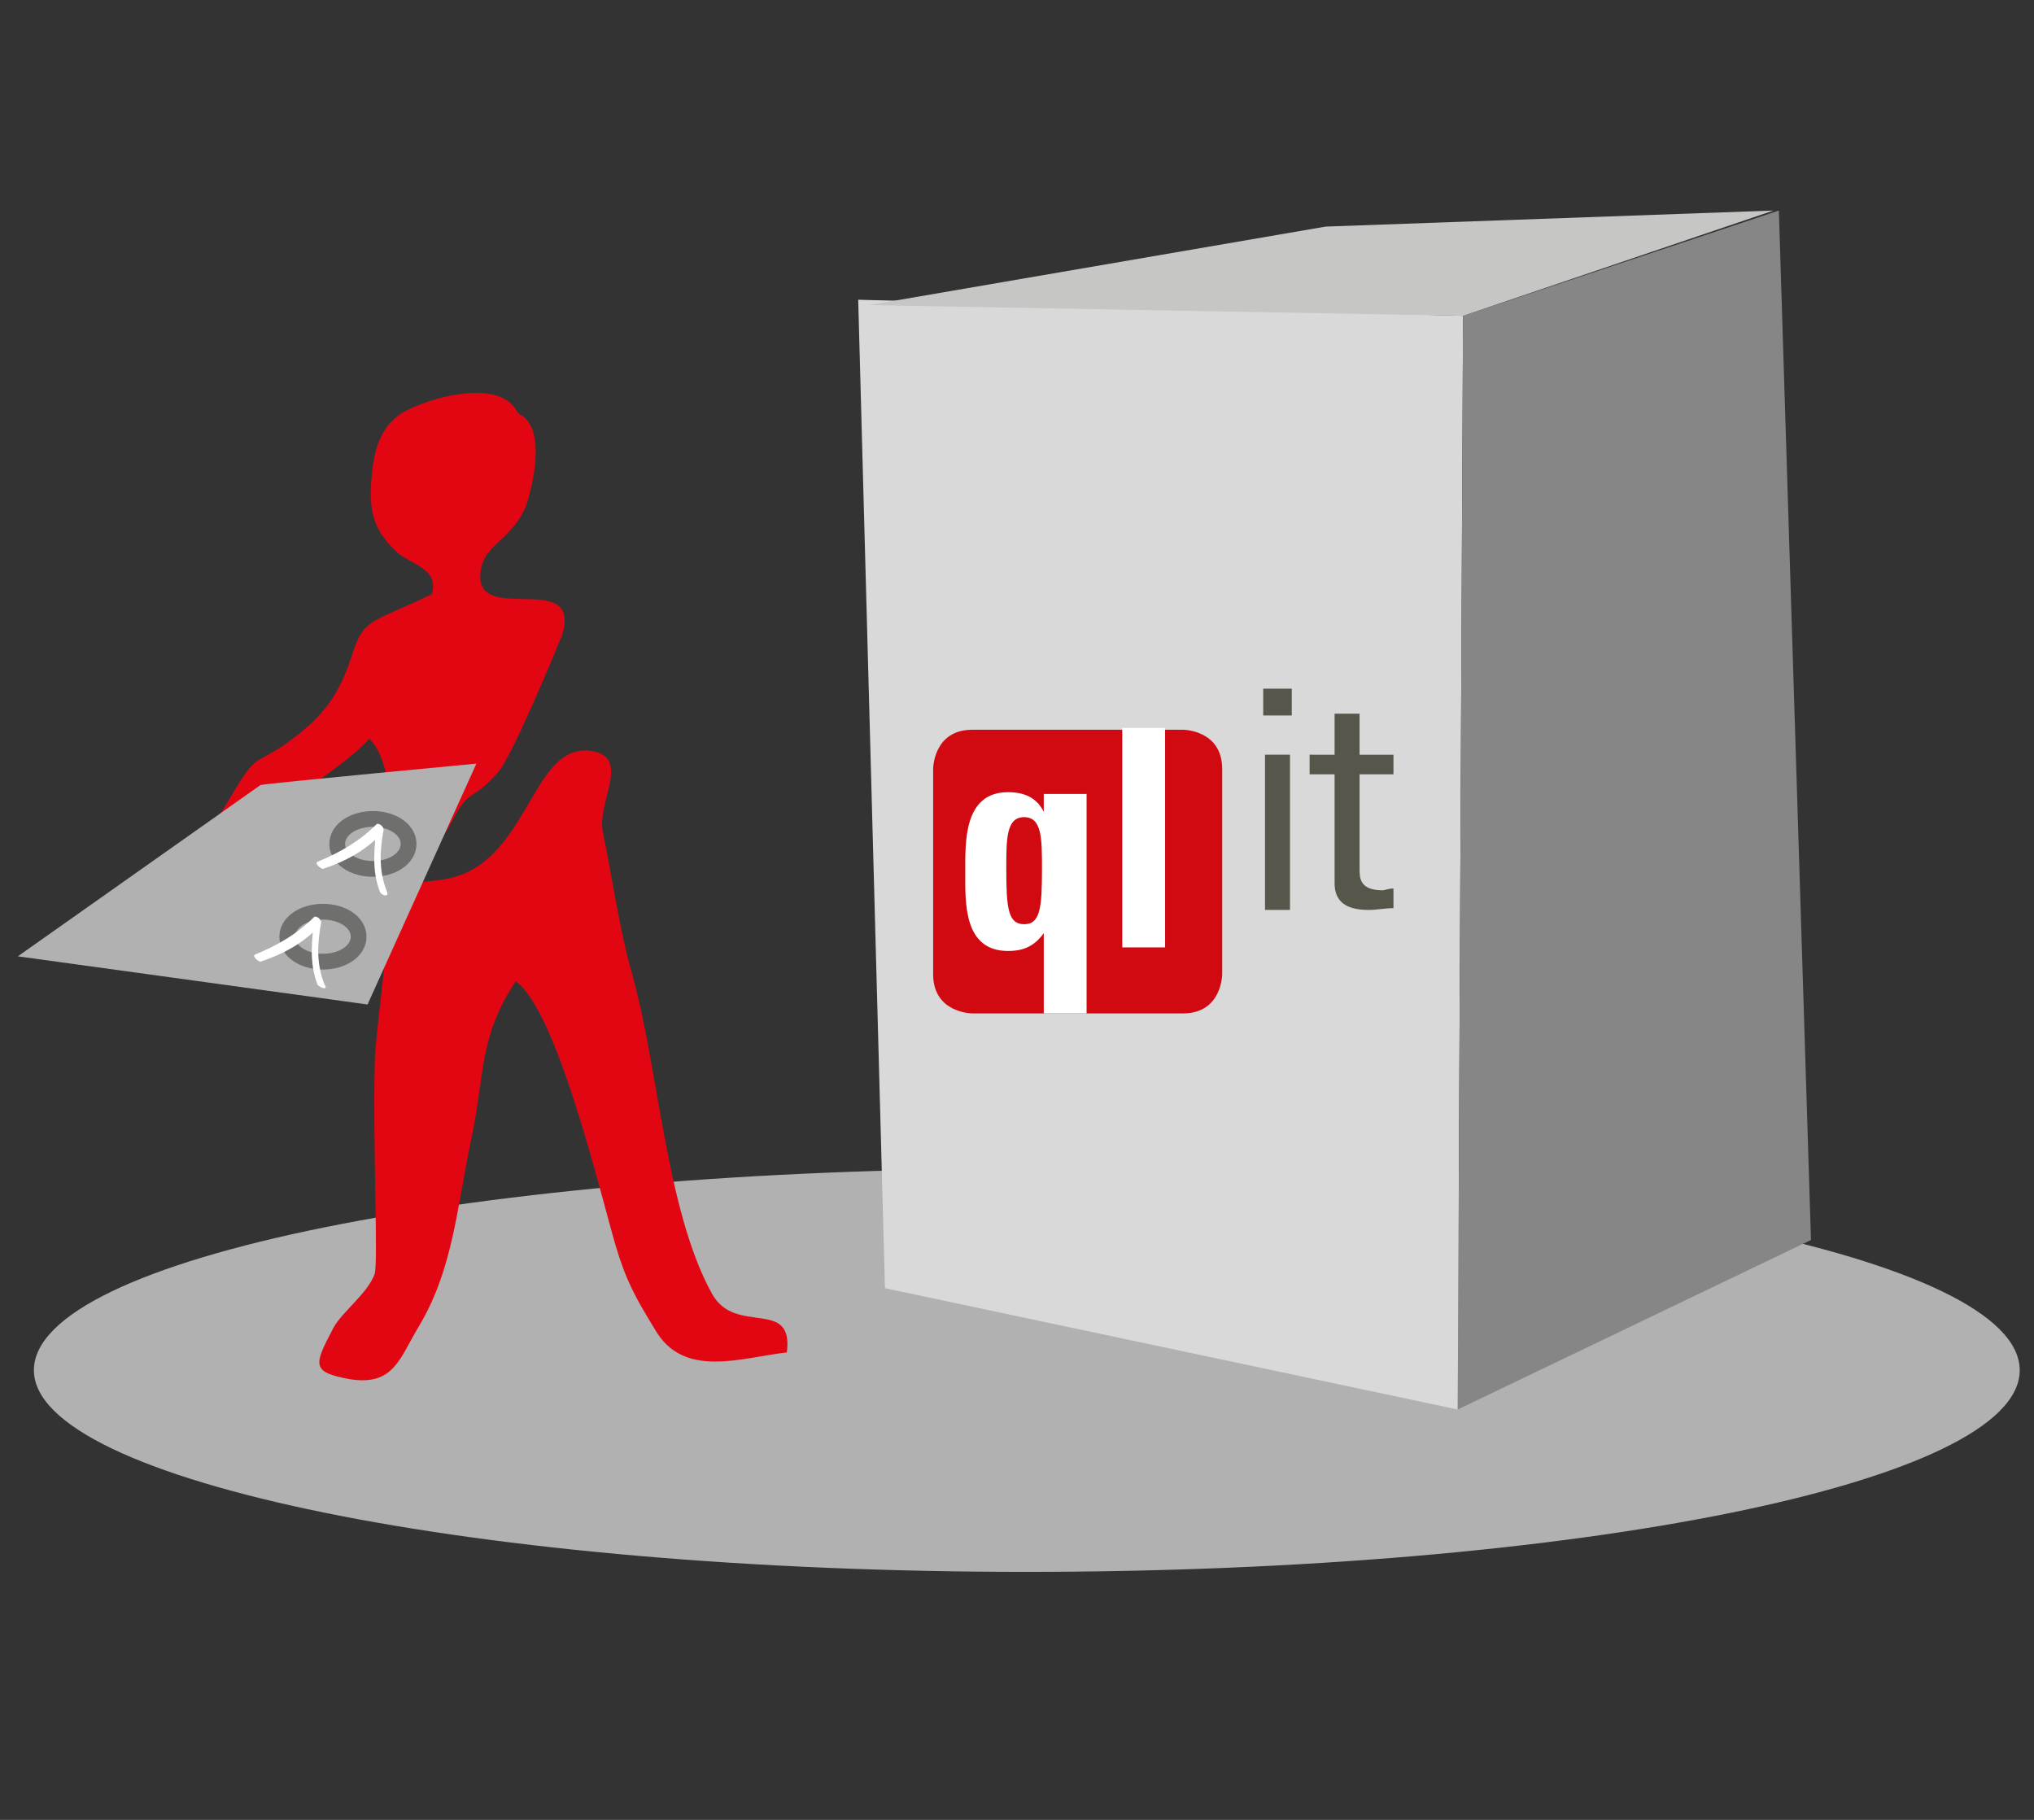 <svg xmlns="http://www.w3.org/2000/svg" xmlns:xlink="http://www.w3.org/1999/xlink" id="Ebene_1" x="0px" y="0px" viewBox="0 0 114 102" style="enable-background:new 0 0 114 102;" xml:space="preserve"><rect x="0" y="0" width="114" height="102" fill="#333333" stroke="none"/><style type="text/css">	.st0{fill:#B1B1B1;}	.st1{fill:#E20613;}	.st2{fill:#D9D9D9;}	.st3{fill:#868686;}	.st4{fill:#C6C6C5;}	.st5{fill:#D10A11;}	.st6{fill:#57564A;}	.st7{fill:#FFFFFF;}	.st8{fill:none;stroke:#6F6F6E;stroke-width:0.884;stroke-miterlimit:10;}</style><path class="st0" d="M113.2,76.8c0,6.3-24.9,11.3-55.7,11.3S1.9,83,1.9,76.8c0-6.3,24.9-11.3,55.7-11.3S113.2,70.5,113.2,76.8"></path><path class="st1" d="M29,23.1c-0.9-1.8-4.4-1-6.2-0.1c-1.6,0.8-1.9,2.5-2,4.1c-0.1,1.7,0.2,2.7,1.5,3.9c0.9,0.7,2.3,0.9,1.9,2.3 c-3.5,1.7-3.8,1.3-4.5,3.5c-0.8,2.5-1.9,3.6-3.7,4.9c-2.2,1.5-1.4,0.1-4.1,4.7c-1.4,2.4,7.3-3.2,8.8-5c2.7,2.6,0.3,15.5,0.3,18.3 c-0.1,4.8,0.2,11,0,11.7c-0.4,1.1-1.8,2.1-2.3,3c-1.1,2.1-1.3,2.5,0.9,2.9c2.5,0.4,2.8-1.2,3.9-3c1.9-3.2,2.1-6.6,2.9-10.4 c0.8-3.7,0.4-5.7,2.5-8.9c2.3,1.6,4.7,11.7,5.6,14.8c0.6,2,1.1,2.9,2.2,4.7c1.6,2.8,4.8,1.6,7.4,1.3c0.4-3.1-2.9-0.9-4.2-3.3 c-2.6-4.7-3-12.8-4.5-18c-0.7-2.5-1.1-5.4-1.6-7.8c-0.4-1.7,1.6-4.2-0.6-4.6c-3.5-0.6-3.5,6.5-8.4,7.2c-3.3,0.5-0.9-0.6,0.5-3.2 c1.1-2.1,1-1,2.6-2.8c0.8-0.9,3.2-6.7,3.6-7.7c1.2-3.9-5.4-0.2-4.5-3.9c0.3-1.2,1.8-1.6,2.5-3.4c0.3-0.9,1.2-4.3-0.4-5.1"></path><path class="st0" d="M14.6,44c0.4-0.1,12.1-1.2,12.1-1.2l-6.1,13.5L1,53.6L14.6,44z"></path><polygon class="st2" points="48.1,16.8 82,17.7 81.7,79 49.6,72.2 "></polygon><polygon class="st3" points="82,17.7 99.7,11.8 101.5,69.5 81.7,79 "></polygon><polygon class="st4" points="48.7,17.1 74.3,12.7 99.4,11.8 82,17.7 "></polygon><path class="st5" d="M52.3,43.1c0,0,0-2.2,2.2-2.2h11.8c0,0,2.2,0,2.2,2.2v11.5c0,0,0,2.2-2.2,2.2H54.5c0,0-2.2,0-2.2-2.2V43.1z"></path><path class="st6" d="M72.3,42.3h-1.4V51h1.4V42.3z M70.8,40.1h1.6v-1.5h-1.6V40.1z M73.4,42.3v1.1h1.4v6.1c0,1,0.6,1.5,1.9,1.5 c0.5,0,0.9-0.1,1.4-0.1v-1.1c-0.3,0-0.5,0.1-0.6,0.1c-1.3,0-1.3-0.7-1.3-1.2v-5.3h1.9v-1.1h-1.9v-2.3l-1.4,0l0,2.3H73.4z"></path><path class="st7" d="M57.4,51.8c-0.9,0-1-0.9-1-3.1c0-1.7,0-2.9,1-2.9c1,0,1,1.2,1,2.9C58.4,50.9,58.3,51.8,57.4,51.8 M60.8,44.5 h-2.3v1h0c-0.4-0.8-1.1-1.1-2-1.1c-2.5,0-2.4,2.8-2.4,4.5c0,1.7-0.1,4.4,2.4,4.4c0.9,0,1.5-0.3,2-1h0v4.5h2.4V44.5z M62.9,53.1h2.4 V40.8h-2.4V53.1z"></path><path class="st8" d="M20.1,52.5c0,0.8-0.9,1.4-2,1.4c-1.1,0-2-0.6-2-1.4c0-0.8,0.9-1.4,2-1.4C19.2,51.1,20.1,51.7,20.1,52.5z"></path><path class="st7" d="M18.2,55.2c-0.5-1.2-0.4-2.4-0.2-3.5c0-0.2-0.3-0.4-0.4-0.3c-1,1-2.1,1.6-3.3,2.1c-0.2,0.1,0.2,0.4,0.3,0.4 c1.2-0.4,2.4-1,3.4-2.1c-0.1-0.1-0.2-0.2-0.4-0.3c-0.1,1.2-0.3,2.4,0.2,3.7C18,55.4,18.4,55.5,18.2,55.2"></path><path class="st8" d="M22.9,47.3c0,0.8-0.9,1.4-2,1.4c-1.1,0-2-0.6-2-1.4c0-0.8,0.9-1.4,2-1.4C22,45.9,22.9,46.5,22.9,47.3z"></path><path class="st7" d="M21.7,50c-0.5-1.2-0.4-2.4-0.2-3.5c0-0.2-0.3-0.4-0.4-0.3c-1,1-2.1,1.6-3.3,2.1c-0.2,0.1,0.2,0.4,0.3,0.4 c1.2-0.4,2.4-1,3.4-2.1c-0.1-0.1-0.2-0.2-0.4-0.3c-0.1,1.2-0.3,2.4,0.2,3.7C21.4,50.2,21.8,50.3,21.7,50"></path></svg>